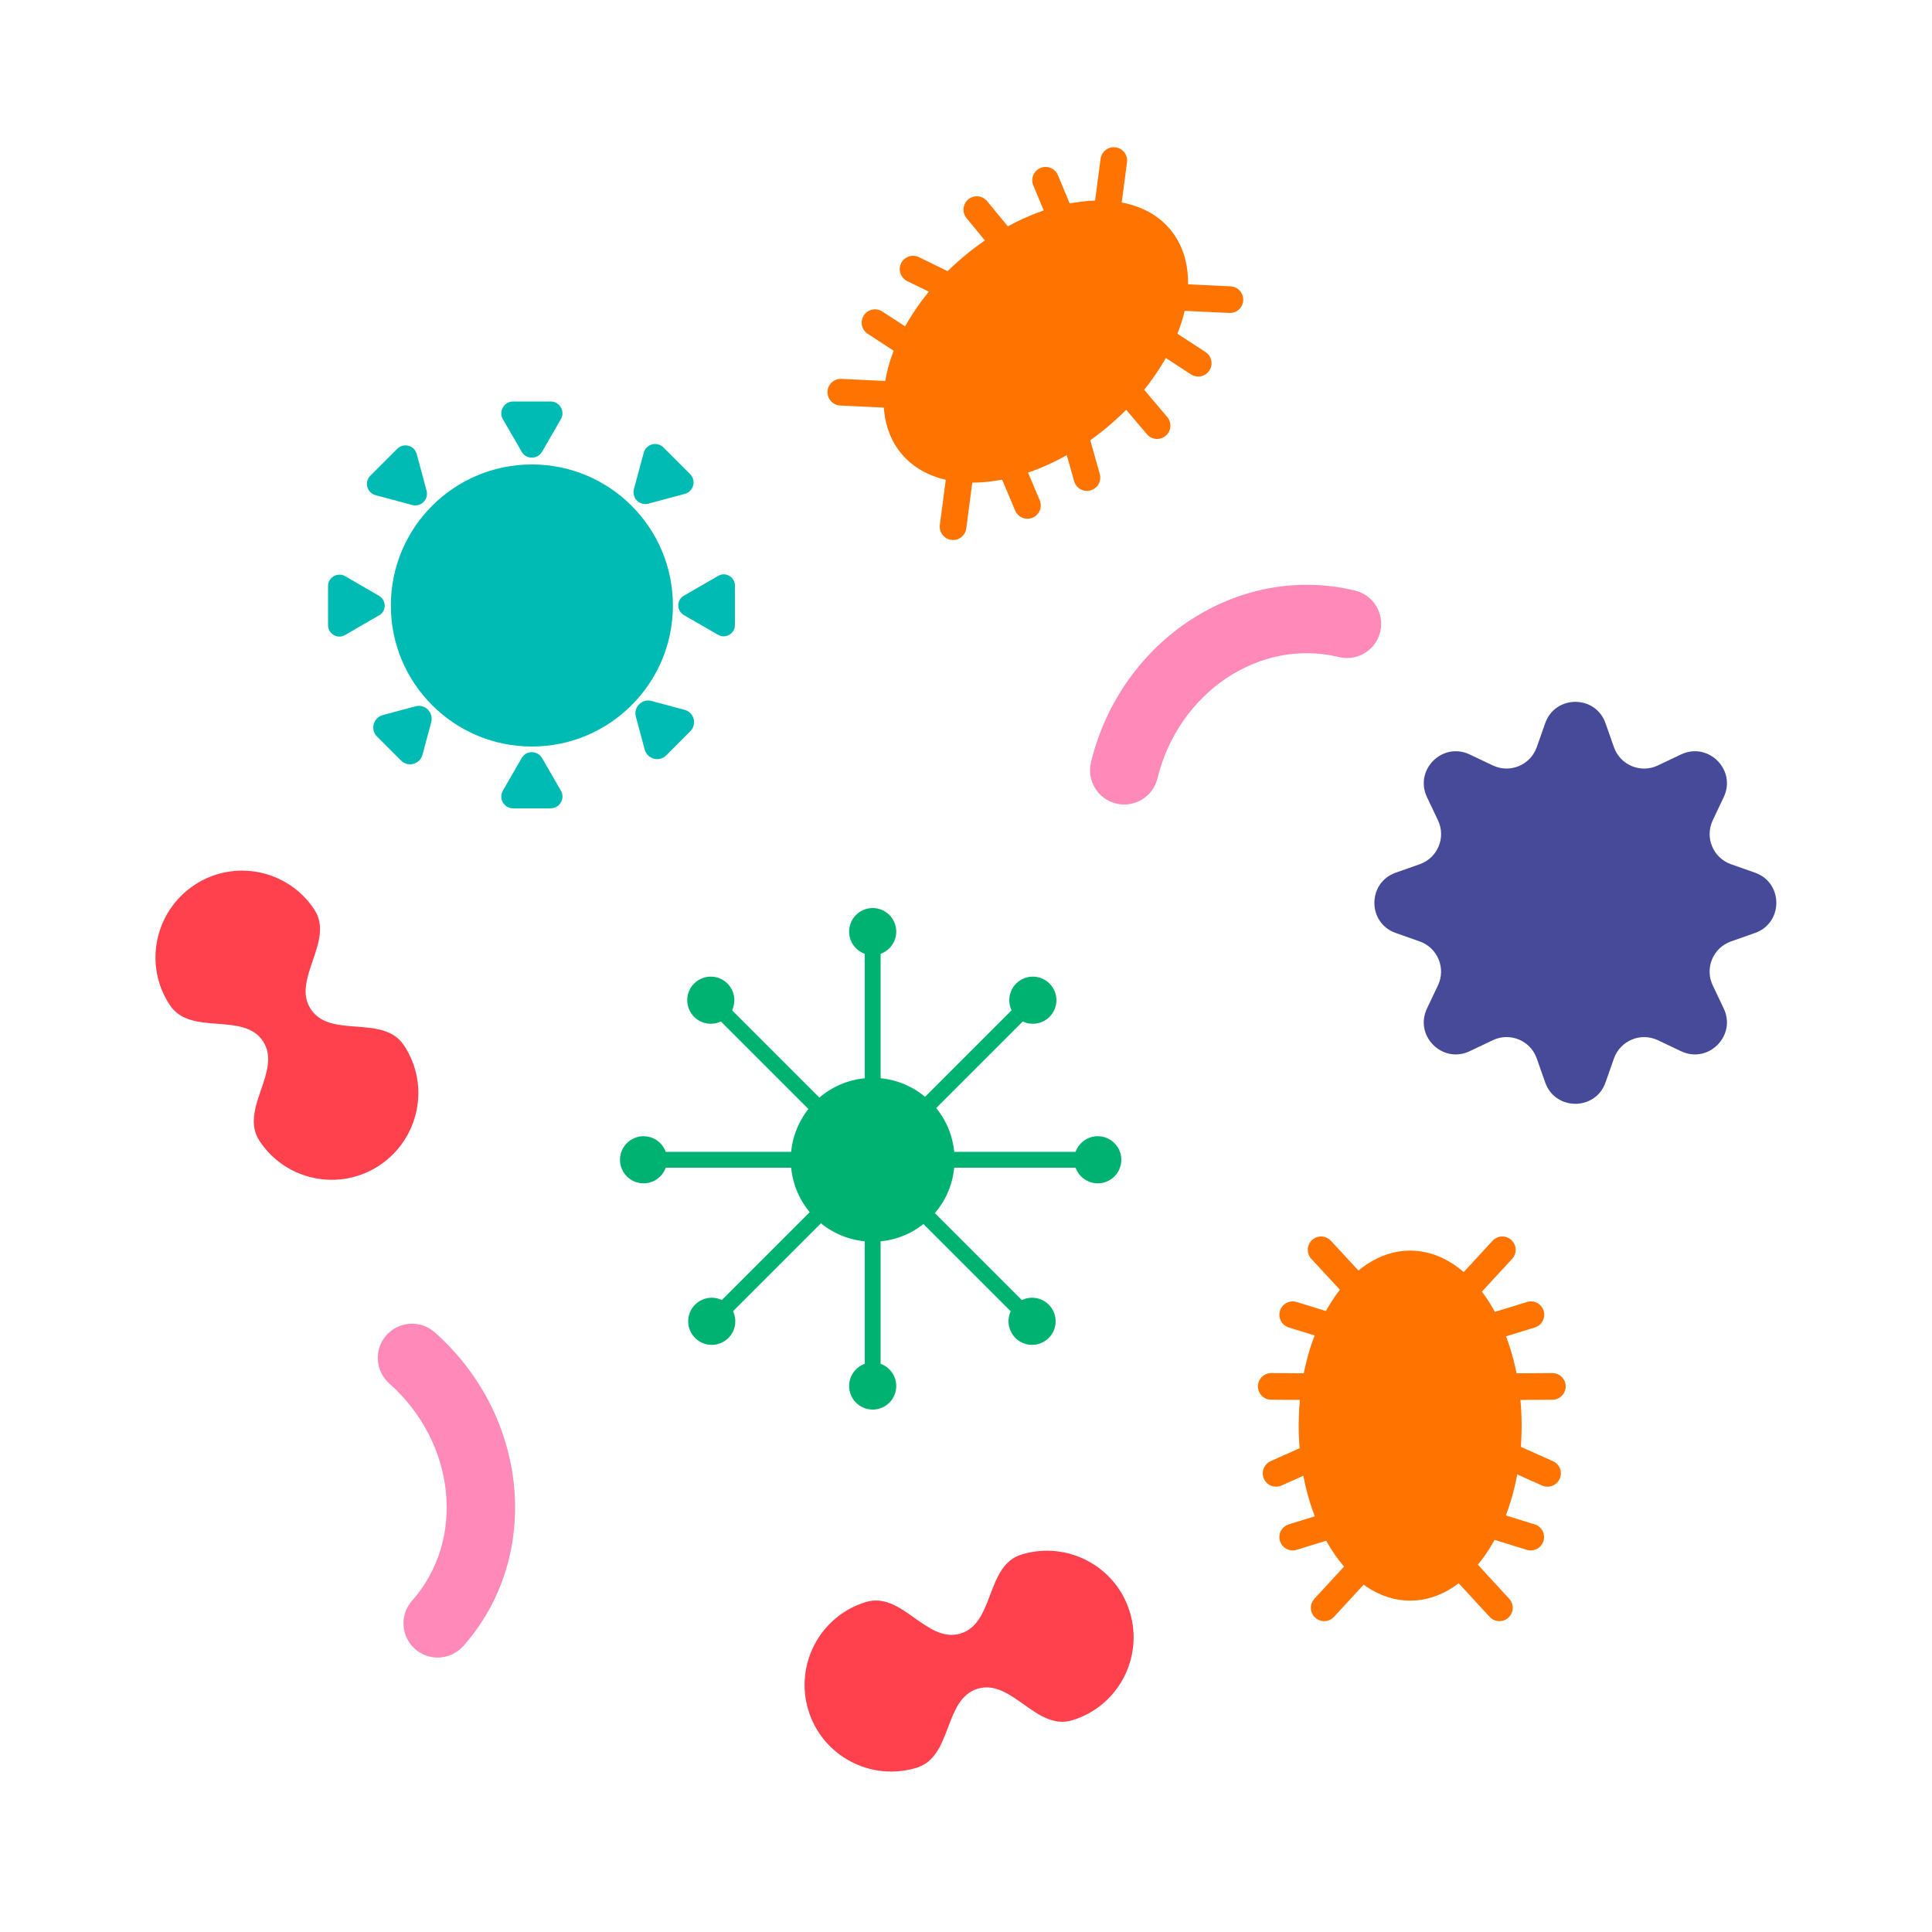 <?xml version="1.0" encoding="UTF-8"?><svg id="a" xmlns="http://www.w3.org/2000/svg" width="100" height="100" viewBox="0 0 100 100"><circle cx="45.17" cy="60.03" r="3.83" fill="#00b272" stroke="#00b272" stroke-miterlimit="10" stroke-width=".82"/><line x1="45.17" y1="56.79" x2="45.17" y2="48.55" fill="#00b272" stroke="#00b272" stroke-miterlimit="10" stroke-width=".82"/><circle cx="45.17" cy="48.22" r=".81" fill="#00b272" stroke="#00b272" stroke-miterlimit="10" stroke-width=".82"/><line x1="45.17" y1="63.17" x2="45.17" y2="71.4" fill="#00b272" stroke="#00b272" stroke-miterlimit="10" stroke-width=".82"/><circle cx="45.17" cy="71.74" r=".81" fill="#00b272" stroke="#00b272" stroke-miterlimit="10" stroke-width=".82"/><line x1="41.88" y1="60.03" x2="33.64" y2="60.03" fill="#00b272" stroke="#00b272" stroke-miterlimit="10" stroke-width=".82"/><circle cx="33.31" cy="60.03" r=".81" fill="#00b272" stroke="#00b272" stroke-miterlimit="10" stroke-width=".82"/><line x1="48.26" y1="60.03" x2="56.49" y2="60.03" fill="#00b272" stroke="#00b272" stroke-miterlimit="10" stroke-width=".82"/><circle cx="56.82" cy="60.03" r=".81" fill="#00b272" stroke="#00b272" stroke-miterlimit="10" stroke-width=".82"/><line x1="42.89" y1="62.34" x2="37.07" y2="68.16" fill="#00b272" stroke="#00b272" stroke-miterlimit="10" stroke-width=".82"/><circle cx="36.84" cy="68.39" r=".81" fill="#00b272" stroke="#00b272" stroke-miterlimit="10" stroke-width=".82"/><line x1="47.41" y1="57.82" x2="53.23" y2="52" fill="#00b272" stroke="#00b272" stroke-miterlimit="10" stroke-width=".82"/><circle cx="53.46" cy="51.77" r=".81" fill="#00b272" stroke="#00b272" stroke-miterlimit="10" stroke-width=".82"/><line x1="47.36" y1="62.34" x2="53.18" y2="68.16" fill="#00b272" stroke="#00b272" stroke-miterlimit="10" stroke-width=".82"/><circle cx="53.42" cy="68.39" r=".81" fill="#00b272" stroke="#00b272" stroke-miterlimit="10" stroke-width=".82"/><line x1="42.84" y1="57.82" x2="37.02" y2="52" fill="#00b272" stroke="#00b272" stroke-miterlimit="10" stroke-width=".82"/><circle cx="36.79" cy="51.77" r=".81" fill="#00b272" stroke="#00b272" stroke-miterlimit="10" stroke-width=".82"/><path d="M83.1,37.43l.44,1.25c.33.93,1.39,1.36,2.27.94l1.2-.57c1.41-.67,2.88.8,2.21,2.21l-.57,1.2c-.42.89.02,1.94.94,2.27l1.25.44c1.47.52,1.47,2.6,0,3.12l-1.25.44c-.93.33-1.36,1.39-.94,2.27l.57,1.2c.67,1.41-.8,2.88-2.21,2.21l-1.2-.57c-.89-.42-1.94.02-2.27.94l-.44,1.25c-.52,1.47-2.6,1.47-3.12,0l-.44-1.25c-.33-.93-1.39-1.36-2.27-.94l-1.2.57c-1.41.67-2.88-.8-2.21-2.21l.57-1.2c.42-.89-.02-1.94-.94-2.27l-1.25-.44c-1.47-.52-1.47-2.6,0-3.12l1.25-.44c.93-.33,1.36-1.39.94-2.27l-.57-1.2c-.67-1.41.8-2.88,2.21-2.21l1.2.57c.89.42,1.94-.02,2.27-.94l.44-1.25c.52-1.47,2.6-1.47,3.12,0Z" fill="#464a99"/><ellipse cx="72.99" cy="73.79" rx="5.77" ry="9.06" fill="#ff7400"/><line x1="68.38" y1="64.69" x2="70.36" y2="66.83" fill="none" stroke="#ff7400" stroke-linecap="round" stroke-miterlimit="10" stroke-width="1.38"/><line x1="66.91" y1="68.05" x2="69.69" y2="68.91" fill="none" stroke="#ff7400" stroke-linecap="round" stroke-miterlimit="10" stroke-width="1.38"/><line x1="68.54" y1="83.22" x2="70.52" y2="81.07" fill="none" stroke="#ff7400" stroke-linecap="round" stroke-miterlimit="10" stroke-width="1.38"/><line x1="66.91" y1="79.56" x2="69.7" y2="78.7" fill="none" stroke="#ff7400" stroke-linecap="round" stroke-miterlimit="10" stroke-width="1.38"/><line x1="65.8" y1="71.76" x2="68.71" y2="71.78" fill="none" stroke="#ff7400" stroke-linecap="round" stroke-miterlimit="10" stroke-width="1.38"/><line x1="66.05" y1="76.26" x2="68.71" y2="75.07" fill="none" stroke="#ff7400" stroke-linecap="round" stroke-miterlimit="10" stroke-width="1.38"/><line x1="77.76" y1="64.69" x2="75.79" y2="66.83" fill="none" stroke="#ff7400" stroke-linecap="round" stroke-miterlimit="10" stroke-width="1.38"/><line x1="79.24" y1="68.05" x2="76.45" y2="68.91" fill="none" stroke="#ff7400" stroke-linecap="round" stroke-miterlimit="10" stroke-width="1.38"/><line x1="77.61" y1="83.22" x2="75.63" y2="81.07" fill="none" stroke="#ff7400" stroke-linecap="round" stroke-miterlimit="10" stroke-width="1.38"/><line x1="79.23" y1="79.56" x2="76.45" y2="78.7" fill="none" stroke="#ff7400" stroke-linecap="round" stroke-miterlimit="10" stroke-width="1.38"/><line x1="80.35" y1="71.76" x2="77.43" y2="71.78" fill="none" stroke="#ff7400" stroke-linecap="round" stroke-miterlimit="10" stroke-width="1.38"/><line x1="80.1" y1="76.26" x2="77.43" y2="75.07" fill="none" stroke="#ff7400" stroke-linecap="round" stroke-miterlimit="10" stroke-width="1.38"/><path d="M52.88,80.46c-1.87.57-1.39,3.55-3.16,4.09s-3.03-2.2-4.9-1.63c-2.37.72-3.7,3.23-2.98,5.6s3.23,3.7,5.6,2.98c1.87-.57,1.39-3.55,3.16-4.09s3.03,2.2,4.9,1.63c2.37-.72,3.7-3.23,2.98-5.6s-3.23-3.7-5.6-2.98Z" fill="#ff414d"/><circle cx="27.53" cy="31.34" r="7.3" fill="#00bbb4"/><path d="M27,23.38l-.97-1.68c-.24-.41.06-.92.53-.92h1.94c.47,0,.77.51.53.92l-.97,1.68c-.24.41-.83.41-1.06,0Z" fill="#00bbb4"/><path d="M27,39.24l-.97,1.68c-.24.41.06.92.53.92h1.94c.47,0,.77-.51.53-.92l-.97-1.68c-.24-.41-.83-.41-1.06,0Z" fill="#00bbb4"/><path d="M19.62,31.85l-1.76,1.02c-.39.23-.88-.06-.88-.51v-2.03c0-.45.49-.73.88-.51l1.76,1.02c.39.23.39.79,0,1.02Z" fill="#00bbb4"/><path d="M35.4,31.84l1.77,1.02c.39.22.87-.06.87-.5v-2.05c0-.45-.49-.73-.87-.5l-1.77,1.02c-.39.22-.39.78,0,1.01Z" fill="#00bbb4"/><path d="M21.34,26.14l-1.9-.51c-.45-.12-.6-.68-.27-1.01l1.39-1.39c.33-.33.89-.18,1.01.27l.51,1.9c.12.45-.29.86-.74.74Z" fill="#00bbb4"/><path d="M32.91,37.09l.46,1.71c.13.49.75.66,1.11.3l1.25-1.25c.36-.36.2-.98-.3-1.11l-1.71-.46c-.49-.13-.94.32-.81.81Z" fill="#00bbb4"/><path d="M32.81,25.32l.51-1.89c.12-.45.69-.6,1.02-.27l1.38,1.38c.33.33.18.9-.27,1.02l-1.89.51c-.45.12-.87-.29-.75-.75Z" fill="#00bbb4"/><path d="M21.5,36.56l-1.68.45c-.5.13-.67.76-.3,1.12l1.23,1.23c.37.37.99.2,1.12-.3l.45-1.68c.13-.5-.32-.96-.82-.82Z" fill="#00bbb4"/><path d="M20.91,54.11c-1.07-1.63-3.8-.33-4.82-1.87s1.25-3.53.18-5.16c-1.36-2.07-4.15-2.64-6.21-1.27s-2.64,4.15-1.27,6.21c1.07,1.63,3.8.33,4.82,1.87s-1.25,3.53-.18,5.16c1.36,2.07,4.15,2.64,6.21,1.27s2.64-4.15,1.27-6.21Z" fill="#ff414d"/><path d="M23.98,85.2c-.65.73-1.77.8-2.5.15s-.8-1.77-.15-2.5c2.79-3.15,2.26-8.19-1.18-11.24-.73-.65-.8-1.77-.15-2.5s1.77-.8,2.5-.15c4.9,4.34,5.57,11.62,1.49,16.23Z" fill="#ff8aba"/><path d="M70.14,30.57c.95.23,1.53,1.19,1.3,2.14s-1.19,1.53-2.14,1.3c-4.09-1-8.3,1.82-9.39,6.28-.23.95-1.19,1.53-2.14,1.3s-1.53-1.19-1.3-2.14c1.55-6.36,7.68-10.34,13.67-8.88Z" fill="#ff8aba"/><ellipse cx="53.61" cy="17.68" rx="9.06" ry="5.77" transform="translate(1.12 38.44) rotate(-39.83)" fill="#ff7400"/><line x1="57.65" y1="8.31" x2="57.27" y2="11.2" fill="none" stroke="#ff7400" stroke-linecap="round" stroke-miterlimit="10" stroke-width="1.38"/><line x1="54.12" y1="9.33" x2="55.24" y2="12.02" fill="none" stroke="#ff7400" stroke-linecap="round" stroke-miterlimit="10" stroke-width="1.38"/><line x1="43.52" y1="20.3" x2="46.43" y2="20.44" fill="none" stroke="#ff7400" stroke-linecap="round" stroke-miterlimit="10" stroke-width="1.38"/><line x1="45.29" y1="16.7" x2="47.73" y2="18.29" fill="none" stroke="#ff7400" stroke-linecap="round" stroke-miterlimit="10" stroke-width="1.38"/><line x1="50.56" y1="10.85" x2="52.41" y2="13.1" fill="none" stroke="#ff7400" stroke-linecap="round" stroke-miterlimit="10" stroke-width="1.38"/><line x1="47.26" y1="13.93" x2="49.88" y2="15.21" fill="none" stroke="#ff7400" stroke-linecap="round" stroke-miterlimit="10" stroke-width="1.38"/><line x1="63.66" y1="15.51" x2="60.74" y2="15.37" fill="none" stroke="#ff7400" stroke-linecap="round" stroke-miterlimit="10" stroke-width="1.38"/><line x1="62.02" y1="18.8" x2="59.58" y2="17.21" fill="none" stroke="#ff7400" stroke-linecap="round" stroke-miterlimit="10" stroke-width="1.38"/><line x1="49.33" y1="27.26" x2="49.71" y2="24.37" fill="none" stroke="#ff7400" stroke-linecap="round" stroke-miterlimit="10" stroke-width="1.38"/><line x1="53.18" y1="26.16" x2="52.05" y2="23.48" fill="none" stroke="#ff7400" stroke-linecap="round" stroke-miterlimit="10" stroke-width="1.38"/><line x1="59.89" y1="22.03" x2="58" y2="19.8" fill="none" stroke="#ff7400" stroke-linecap="round" stroke-miterlimit="10" stroke-width="1.38"/><line x1="56.26" y1="24.72" x2="55.47" y2="21.91" fill="none" stroke="#ff7400" stroke-linecap="round" stroke-miterlimit="10" stroke-width="1.38"/></svg>